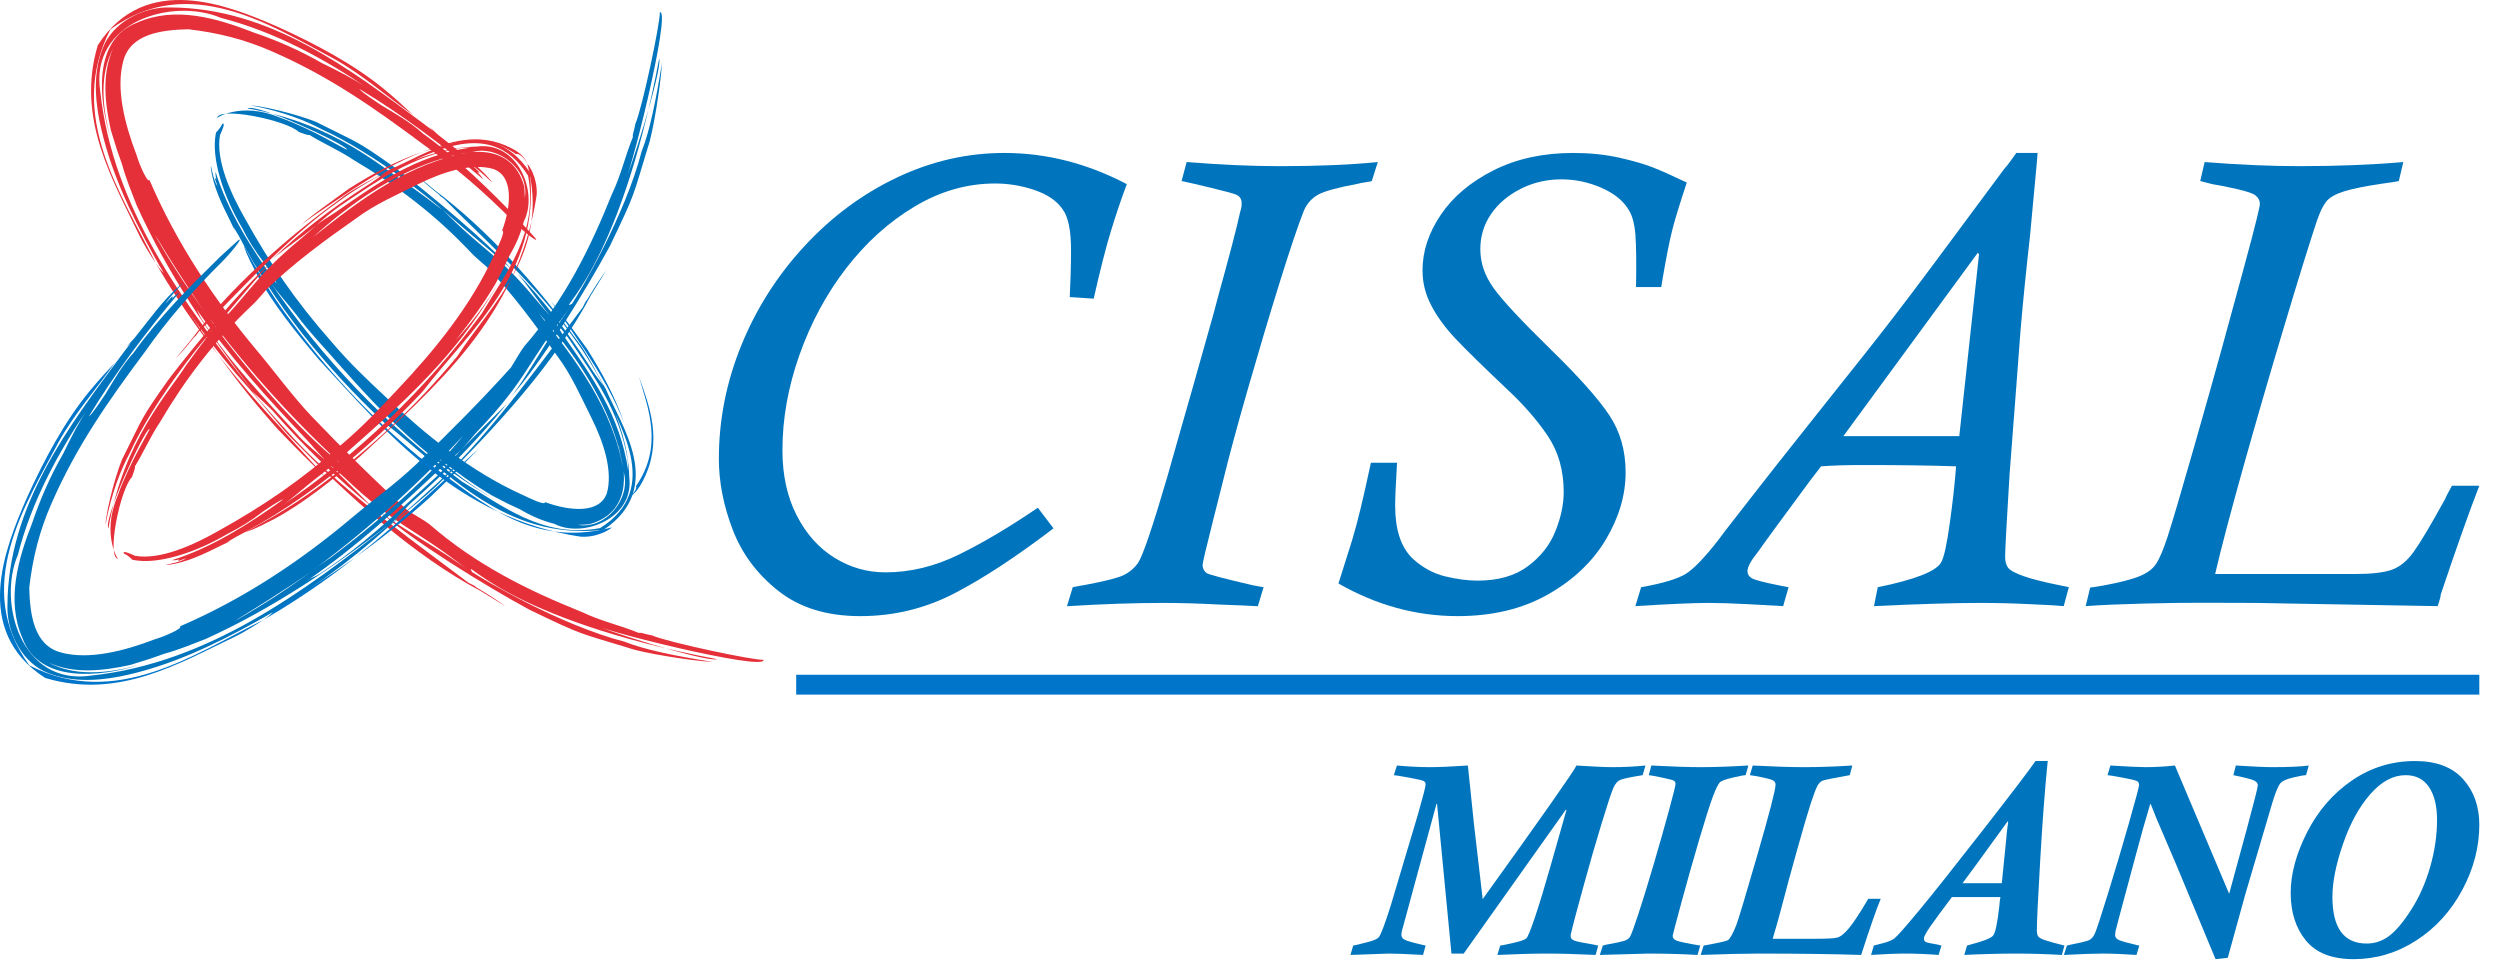<?xml version="1.0" encoding="UTF-8" standalone="no"?><!DOCTYPE svg PUBLIC "-//W3C//DTD SVG 1.1//EN" "http://www.w3.org/Graphics/SVG/1.1/DTD/svg11.dtd"><svg width="100%" height="100%" viewBox="0 0 464 179" version="1.1" xmlns="http://www.w3.org/2000/svg" xmlns:xlink="http://www.w3.org/1999/xlink" xml:space="preserve" xmlns:serif="http://www.serif.com/" style="fill-rule:evenodd;clip-rule:evenodd;stroke-linejoin:round;stroke-miterlimit:2;"><g id="loghi"><path d="M192.625,94.232l2.904,3.831c-6.935,5.293 -13.102,9.331 -18.495,12.115c-5.403,2.781 -11.192,4.176 -17.375,4.176c-6.186,0 -11.252,-1.562 -15.189,-4.675c-3.945,-3.114 -6.772,-6.905 -8.485,-11.379c-1.716,-4.469 -2.566,-8.855 -2.566,-13.155c0,-7.21 1.389,-14.225 4.165,-21.044c2.773,-6.819 6.672,-12.951 11.693,-18.391c5.019,-5.441 10.737,-9.686 17.155,-12.742c6.417,-3.054 13.075,-4.58 19.97,-4.58c7.795,0 15.37,1.928 22.734,5.788c-1.024,2.721 -2.011,5.635 -2.957,8.733c-0.944,3.098 -2.008,7.273 -3.189,12.523l-4.446,-0.298c0.153,-2.998 0.237,-5.898 0.237,-8.702c0,-3.711 -0.532,-6.257 -1.595,-7.638c-1.068,-1.54 -2.797,-2.713 -5.183,-3.523c-2.386,-0.81 -4.828,-1.215 -7.308,-1.215c-5.209,0 -10.201,1.436 -14.978,4.296c-4.772,2.86 -8.993,6.672 -12.66,11.426c-3.671,4.758 -6.562,10.114 -8.672,16.076c-2.112,5.955 -3.165,11.857 -3.165,17.699c0,4.62 0.876,8.649 2.633,12.081c1.752,3.433 4.087,6.056 7.008,7.876c2.921,1.814 6.079,2.72 9.472,2.72c4.577,0 9.107,-1.087 13.584,-3.278c4.479,-2.189 9.385,-5.096 14.708,-8.72" style="fill:#0075bd;fill-rule:nonzero;"/><path d="M255.726,30.075l-1.121,3.523c-0.08,0.04 -0.298,0.09 -0.649,0.147c-0.355,0.063 -0.723,0.121 -1.097,0.178c-0.375,0.06 -0.599,0.11 -0.676,0.15c-3.828,0.71 -6.327,1.389 -7.512,2.041c-1.177,0.652 -2.07,1.626 -2.653,2.931c-1.063,2.68 -2.569,7.15 -4.52,13.4c-1.947,6.256 -3.901,12.807 -5.868,19.65c-1.967,6.841 -3.5,12.512 -4.6,17.015c-0.04,0.194 -0.69,2.778 -1.951,7.746c-1.258,4.972 -1.883,7.638 -1.883,7.993c0,0.595 0.23,1.087 0.706,1.479c0.31,0.277 3.201,1.044 8.672,2.309l1.943,0.354l-1.061,3.522c-1.886,-0.103 -4.225,-0.203 -7.022,-0.303c-3.851,-0.208 -7.394,-0.308 -10.619,-0.308c-5.236,0 -11.161,0.2 -17.786,0.611l1.067,-3.522c0.036,0 0.177,-0.03 0.411,-0.087c0.235,-0.057 0.553,-0.121 0.944,-0.181c0.391,-0.056 0.79,-0.124 1.188,-0.208c3.543,-0.669 5.852,-1.257 6.915,-1.776c1.061,-0.509 1.947,-1.258 2.663,-2.245c0.901,-1.378 2.711,-6.708 5.427,-15.979c0.117,-0.468 0.837,-2.998 2.148,-7.575c1.322,-4.573 2.135,-7.434 2.453,-8.582c0.823,-2.961 1.723,-6.119 2.679,-9.495c0.968,-3.372 1.687,-5.988 2.156,-7.842c2.127,-7.655 3.486,-12.861 4.075,-15.625c0.197,-0.589 0.294,-1.144 0.294,-1.656c0,-0.786 -0.338,-1.318 -1.004,-1.596c-0.391,-0.197 -1.937,-0.622 -4.63,-1.271c-2.7,-0.652 -4.54,-1.077 -5.514,-1.275l0.937,-3.523c6.374,0.509 12.134,0.767 17.291,0.767c7.086,0 13.155,-0.258 18.197,-0.767" style="fill:#0075bd;fill-rule:nonzero;"/><path d="M254.44,85.881l4.852,0c-0.118,2.048 -0.21,3.718 -0.267,4.999c-0.058,1.278 -0.084,2.274 -0.084,2.98c0,4.46 1.081,7.736 3.256,9.824c1.82,1.656 3.82,2.75 6.014,3.286c2.192,0.528 4.199,0.796 6.012,0.796c3.831,0 6.943,-0.887 9.335,-2.663c2.389,-1.774 4.099,-3.942 5.123,-6.504c1.031,-2.567 1.543,-4.989 1.543,-7.278c0,-4.025 -0.995,-7.501 -2.971,-10.438c-1.991,-2.941 -4.49,-5.805 -7.508,-8.612c-4.49,-4.252 -7.692,-7.391 -9.607,-9.415c-1.91,-2.031 -3.409,-4.079 -4.489,-6.15c-1.088,-2.06 -1.63,-4.239 -1.63,-6.524c0,-3.543 1.138,-6.989 3.406,-10.335c2.265,-3.349 5.531,-6.092 9.786,-8.24c4.266,-2.145 9.191,-3.219 14.795,-3.219c3.035,0 5.866,0.291 8.489,0.873c2.619,0.586 4.74,1.201 6.359,1.844c1.62,0.642 3.688,1.569 6.21,2.777c-1.338,4.065 -2.248,7.043 -2.724,8.936c-0.474,1.89 -1.044,4.764 -1.712,8.632l-0.301,1.833l-4.678,0c0.077,-4.379 0.04,-7.597 -0.117,-9.672c-0.16,-2.067 -0.575,-3.617 -1.244,-4.64c-0.988,-1.696 -2.677,-3.065 -5.063,-4.112c-2.391,-1.044 -4.868,-1.57 -7.433,-1.57c-2.724,0 -5.253,0.596 -7.585,1.778c-2.326,1.183 -4.156,2.743 -5.477,4.673c-1.322,1.938 -1.984,4.106 -1.984,6.507c0,2.527 0.819,4.936 2.462,7.221c1.636,2.288 5.186,6.093 10.639,11.419c5.213,5.089 8.829,9.154 10.847,12.191c2.017,3.038 3.021,6.569 3.021,10.593c0,4.219 -1.231,8.392 -3.697,12.514c-2.466,4.121 -6.056,7.513 -10.766,10.176c-4.714,2.661 -10.289,3.993 -16.719,3.993c-7.692,0 -15.066,-2.022 -22.118,-6.053c1.1,-3.436 1.93,-6.056 2.486,-7.872c0.548,-1.811 1.097,-3.861 1.652,-6.15c0.549,-2.289 1.181,-5.085 1.887,-8.398" style="fill:#0075bd;fill-rule:nonzero;"/><path d="M342.126,80.95l21.517,0l3.663,-33.785l-0.235,-0.235l-24.945,34.02Zm41.848,28.041l-0.947,3.506c-2.05,-0.164 -4.095,-0.277 -6.142,-0.355c-3.236,-0.164 -6.307,-0.24 -9.225,-0.24c-4.888,0 -11.506,0.197 -19.856,0.595l0.709,-3.506c6.932,-1.419 10.853,-2.958 11.76,-4.617c0.512,-0.833 1.043,-3.215 1.592,-7.163c0.553,-3.951 0.95,-7.505 1.185,-10.66c-4.651,-0.161 -10.418,-0.241 -17.315,-0.241c-3.074,0 -5.657,0.08 -7.745,0.241c-0.471,0.632 -0.823,1.081 -1.04,1.358c-0.215,0.278 -0.518,0.673 -0.914,1.185c-0.826,1.104 -2.633,3.56 -5.41,7.34c-2.776,3.794 -4.226,5.786 -4.343,5.99c-1.301,1.615 -1.95,2.799 -1.95,3.552c0,0.589 0.277,1.04 0.83,1.359c0.552,0.314 2.205,0.746 4.965,1.302c1.185,0.24 1.79,0.354 1.83,0.354l-1.004,3.506c-1.261,-0.083 -3.389,-0.204 -6.387,-0.355c-3.075,-0.164 -5.574,-0.24 -7.501,-0.24c-2.603,0 -7.116,0.197 -13.54,0.595l1.064,-3.506c3.981,-0.71 6.728,-1.529 8.247,-2.456c1.516,-0.93 3.577,-3.071 6.177,-6.427c0.471,-0.673 1.508,-2.021 3.104,-4.055c1.593,-2.031 3.034,-3.874 4.313,-5.534c1.278,-1.656 2.469,-3.172 3.577,-4.557l7.862,-9.916c3.7,-4.645 6.413,-8.057 8.127,-10.222c1.716,-2.164 3.506,-4.453 5.376,-6.875c1.874,-2.423 4.417,-5.788 7.629,-10.101c3.208,-4.306 7.558,-10.165 13.034,-17.568c0.275,-0.271 0.666,-0.767 1.178,-1.476c0.516,-0.709 0.85,-1.181 1.008,-1.416l3.961,0c-0.04,0.633 -0.224,2.728 -0.563,6.288c-0.334,3.562 -0.622,6.624 -0.856,9.183c-0.278,2.403 -0.592,5.354 -0.95,8.86c-0.351,3.5 -0.629,6.484 -0.827,8.947c-0.193,2.459 -0.441,5.697 -0.735,9.716c-0.299,4.011 -0.72,9.561 -1.272,16.644c-0.548,8.927 -0.827,14.016 -0.827,15.28c0,0.867 0.178,1.546 0.533,2.044c0.351,0.49 1.311,1.018 2.867,1.574c1.559,0.547 3.81,1.12 6.768,1.713c1.181,0.24 1.734,0.354 1.653,0.354" style="fill:#0075bd;fill-rule:nonzero;"/><path d="M408.361,33.598l0.819,-3.522c6.361,0.508 12.229,0.762 17.613,0.762c7.005,0 13.426,-0.254 19.261,-0.762l-0.834,3.522c-0.511,0.121 -1.515,0.278 -3.013,0.476c-3.196,0.471 -5.578,0.953 -7.158,1.445c-1.572,0.495 -2.663,1.117 -3.278,1.867c-0.612,0.746 -1.211,1.993 -1.8,3.727c-1.376,4.141 -3.389,10.63 -6.033,19.465c-2.652,8.83 -5.172,17.515 -7.567,26.053c-2.393,8.542 -4.146,15.177 -5.243,19.907l25.862,0c3.152,0 5.464,-0.267 6.942,-0.795c1.48,-0.533 2.818,-1.626 4.019,-3.287c1.208,-1.655 3.168,-4.948 5.885,-9.882c0.114,-0.315 0.304,-0.697 0.555,-1.148c0.262,-0.455 0.492,-0.88 0.683,-1.271l5.086,0c-1.854,4.757 -4.236,11.479 -7.157,20.177c0,0.268 -0.094,0.71 -0.294,1.312c-0.191,0.606 -0.295,0.891 -0.295,0.853c-0.117,0 -6.856,-0.124 -20.211,-0.354l-13.601,-0.241c-3.101,0 -6.153,-0.01 -9.154,-0.027c-3.004,-0.023 -6.812,0.027 -11.419,0.141c-4.606,0.12 -8.243,0.277 -10.927,0.481l0.83,-3.449c0.12,0 0.887,-0.114 2.302,-0.351c3.189,-0.586 5.496,-1.181 6.915,-1.774c1.419,-0.589 2.433,-1.361 3.045,-2.308c0.615,-0.944 1.295,-2.539 2.041,-4.788c0.899,-2.76 2.509,-8.201 4.828,-16.321c2.315,-8.123 4.065,-14.319 5.242,-18.598c1.178,-4.273 2.466,-8.977 3.855,-14.103c1.398,-5.122 2.288,-8.515 2.683,-10.171c0.392,-1.616 0.589,-2.543 0.589,-2.78c0,-0.629 -0.274,-1.161 -0.827,-1.596c-0.434,-0.358 -1.592,-0.749 -3.473,-1.181c-1.883,-0.431 -3.378,-0.729 -4.479,-0.89" style="fill:#0075bd;fill-rule:nonzero;"/><path d="M28.098,42.425c2.651,4.818 5.563,9.41 8.683,13.771c8.268,12.01 18.979,23.9 26.361,29.784c-9.376,-8.703 -18.311,-18.629 -26.361,-29.784c7.803,10.509 1.626,3.277 -7.482,-11.757c-0.226,-0.337 -0.714,-1.057 -1.201,-2.014m-2.703,-4.246c-0.983,-2.547 -2.008,-4.978 -2.734,-7.65l-0.957,-2.727l-1.133,-3.648c-1.096,-4.978 -1.723,-10.457 0.433,-15.134c-2.453,4.555 -2.189,10.547 -0.436,16.788c-2.297,-7.355 -3.385,-18.459 4.892,-21.607c7.066,-3.119 14.79,-0.833 21.649,1.842c4.334,1.467 8.56,3.325 12.702,5.702c3.012,1.456 5.93,2.944 8.632,4.754c-8.442,-5.714 -17.544,-10.635 -27.45,-13.181c-8.89,-3.808 -24.402,0.64 -22.385,13.682c2.32,21.527 15.438,39.32 28.529,55.847c-8.425,-10.941 -15.994,-22.023 -21.742,-34.668m70.027,3.064c-5.52,-5.586 -10.872,-10.212 -16.796,-14.381c-8.97,-6.683 -17.313,-12.582 -27.982,-17.252c-5.32,-2.358 -10.376,-3.556 -15.699,-4.179c-4.921,0.119 -10.759,0.821 -12.068,5.918c-1.385,5.073 0.229,11.614 2.507,17.526c0.357,1.337 1.957,5.148 2.36,4.536c4.962,11.575 11.949,22.124 19.906,31.609c3.359,3.979 6.552,8.419 10.155,12.215c5.89,6.158 11.796,12.019 17.975,17.6c0.98,0.632 3.181,1.859 3.926,2.467c8.637,7.527 18.283,12.274 28.156,16.235c3.793,1.802 7.005,2.431 10.702,3.938c0.433,-0.151 1.295,0.292 2.422,0.444c2.83,1.27 19.138,4.714 20.719,4.538c0.595,2.301 -32.575,-5.976 -31.838,-6.759c0.558,0.777 21.167,7.298 23.257,6.655c-39.882,-7.535 -47.285,-19.464 -45.517,-16.184c2.235,1.479 16.198,9.787 28.325,12.938c3.589,1.43 9.04,2.583 16.379,3.753c-4.41,-0.221 -13.479,-1.793 -15.501,-2.561c-9.538,-2.935 -8.224,-2.164 -18.515,-7.116c-8.21,-4.462 -21.997,-12.932 -27.966,-18.379c3.199,2.723 11.884,7.377 16.663,11.104c-10.391,-8.214 -13.037,-7.745 -23.147,-17.371c-0.94,-0.889 -2.161,-1.79 -3.331,-2.906c-1.028,-1.153 -1.995,-2.241 -3.216,-3.609c-7.815,-8.286 -14.62,-15.683 -21.042,-24.94c0.584,0.771 0.692,1.447 1.238,2.272c5.343,8.147 11.162,14.079 18.037,21.663c1.311,1.472 3.538,3.121 4.983,4.614c3.048,2.918 5.702,5.607 8.512,8.416c-6.2,-4.945 -12.861,-11.441 -18.445,-17.829c-1.229,-1.258 -2.843,-2.683 -3.846,-3.638c2.472,3.066 5.189,5.923 7.846,8.865c9.485,10.18 24.409,20.653 32.349,26.707c0.269,0.133 0.535,0.269 1.067,0.536l0.468,0.359c1.68,0.994 3.652,2.232 5.365,3.49l-4.586,-2.83c-12.476,-6.575 -24.543,-17.589 -35.125,-28.356c-2.356,-2.4 -5.764,-6.824 -7.982,-9.343c-6.617,-7.346 -12.736,-15.756 -17.569,-24.521c-4.354,-7.886 -8.306,-16.132 -10.139,-25.226c-0.847,-4.487 -1.152,-9.507 0.997,-14.145c2.295,-4.575 7.799,-6.88 12.161,-6.733c18.531,0.06 33.36,11.436 46.824,21.425l1.898,1.441l-0.699,-0.773l1.663,1.512c3.413,2.771 7.016,5.21 9.824,8.51c1.118,1.38 -2.232,-2.164 -3.479,-2.756c0.759,0.595 1.43,1.306 1.43,1.306c0,0 -0.223,-0.022 -0.447,-0.048c0.587,0.459 0.805,0.881 1.128,1.315c-7.25,-6.13 -14.876,-11.89 -23.066,-16.836c0.743,0.906 3.157,2.374 4.255,3.141c2.711,1.623 5.451,3.216 7.598,5.182c6.575,4.693 12.473,10.626 17.906,16.155l2.856,3.142c1.105,1.36 -1.822,-0.847 -3.856,-2.856" style="fill:#e52f39;fill-rule:nonzero;"/><path d="M61.915,10.87c5.275,2.915 9.907,7.046 14.757,10.468c-1.675,-1.556 -3.156,-2.955 -5.246,-4.678c-5.641,-4.671 -12.978,-8.574 -20.032,-11.756c-8.946,-3.884 -24.43,-10.243 -33.243,3.49c-4.076,13.637 2.743,24.898 7.81,35.504c0.518,1.068 1.858,3.323 2.949,4.954c-6.314,-12.827 -16.657,-27.41 -8.416,-43.404c14.529,-10.637 29.781,-0.748 41.421,5.422" style="fill:#e52f39;fill-rule:nonzero;"/><path d="M51.694,79.812c3.021,3.164 6.103,6.218 9.105,9.139c-2.546,-2.842 -6.068,-6.584 -8.835,-9.701c-3.978,-4.288 -7.836,-8.705 -11.385,-13.288c3.356,4.737 7.036,9.32 11.115,13.85" style="fill:#e52f39;fill-rule:nonzero;"/><path d="M28.91,48.851l1.867,3.122c2.932,4.759 6.193,9.479 9.802,13.988c-3.621,-4.925 -6.811,-10.085 -9.961,-15.344c-0.249,0.171 -0.948,-0.616 -1.708,-1.766" style="fill:#e52f39;fill-rule:nonzero;"/><path d="M42.426,115.888c4.818,-2.651 9.413,-5.566 13.771,-8.686c12.01,-8.269 23.9,-18.98 29.787,-26.362c-8.708,9.377 -18.635,18.315 -29.787,26.362c10.509,-7.804 3.28,-1.626 -11.757,7.485c-0.337,0.223 -1.054,0.714 -2.014,1.201m-4.244,2.702c-2.549,0.984 -4.98,2.009 -7.649,2.734l-2.73,0.96l-3.646,1.133c-4.98,1.091 -10.459,1.72 -15.135,-0.441c4.551,2.459 10.549,2.195 16.787,0.441c-7.355,2.301 -18.459,3.383 -21.607,-4.894c-3.118,-7.066 -0.835,-14.791 1.839,-21.65c1.468,-4.334 3.326,-8.56 5.702,-12.705c1.456,-3.008 2.944,-5.928 4.751,-8.631c-5.711,8.445 -10.631,17.546 -13.178,27.453c-3.802,8.889 0.64,24.399 13.685,22.387c21.529,-2.319 39.32,-15.441 55.844,-28.529c-10.94,8.423 -22.02,15.991 -34.663,21.742m3.059,-70.033c-5.586,5.524 -10.211,10.873 -14.381,16.796c-6.68,8.972 -12.581,17.314 -17.252,27.982c-2.354,5.321 -3.555,10.38 -4.176,15.7c0.119,4.923 0.821,10.759 5.921,12.071c5.07,1.387 11.614,-0.227 17.523,-2.507c1.337,-0.355 5.148,-1.958 4.536,-2.357c11.575,-4.966 22.121,-11.949 31.609,-19.909c3.979,-3.357 8.419,-6.552 12.218,-10.153c6.158,-5.893 12.016,-11.799 17.597,-17.978c0.632,-0.979 1.859,-3.183 2.467,-3.925c7.527,-8.638 12.272,-18.286 16.235,-28.156c1.799,-3.796 2.428,-7.008 3.935,-10.705c-0.151,-0.433 0.295,-1.295 0.445,-2.423c1.272,-2.829 4.713,-19.137 4.538,-20.721c2.3,-0.592 -5.974,32.577 -6.757,31.841c0.777,-0.558 7.292,-21.167 6.652,-23.258c-7.532,39.884 -19.461,47.289 -16.181,45.521c1.479,-2.235 9.787,-16.201 12.935,-28.326c1.43,-3.592 2.584,-9.042 3.757,-16.382c-0.228,4.411 -1.797,13.482 -2.565,15.501c-2.932,9.538 -2.161,8.224 -7.113,18.519c-4.461,8.206 -12.932,21.997 -18.379,27.968c2.723,-3.201 7.377,-11.886 11.101,-16.668c-8.211,10.39 -7.742,13.04 -17.368,23.149c-0.889,0.943 -1.787,2.162 -2.906,3.335c-1.155,1.028 -2.241,1.994 -3.609,3.212c-8.285,7.816 -15.682,14.62 -24.943,21.042c0.774,-0.583 1.453,-0.691 2.278,-1.237c8.147,-5.343 14.076,-11.162 21.66,-18.038c1.475,-1.311 3.121,-3.538 4.614,-4.979c2.918,-3.054 5.607,-5.705 8.419,-8.513c-4.946,6.199 -11.441,12.862 -17.83,18.442c-1.263,1.229 -2.685,2.844 -3.637,3.846c3.063,-2.472 5.921,-5.189 8.862,-7.846c10.183,-9.482 20.653,-24.408 26.707,-32.351c0.133,-0.266 0.266,-0.535 0.536,-1.068l0.359,-0.467c0.994,-1.678 2.232,-3.649 3.49,-5.363l-2.83,4.584c-6.572,12.478 -17.589,24.546 -28.356,35.127c-2.4,2.356 -6.824,5.764 -9.343,7.982c-7.346,6.621 -15.759,12.736 -24.521,17.569c-7.886,4.355 -16.132,8.309 -25.226,10.142c-4.487,0.845 -9.507,1.153 -14.145,-1c-4.575,-2.297 -6.883,-7.799 -6.733,-12.161c0.054,-18.529 11.434,-33.36 21.422,-46.823l1.441,-1.899l-0.775,0.697l1.516,-1.663c2.767,-3.414 5.209,-7.017 8.506,-9.821c1.379,-1.122 -2.162,2.23 -2.754,3.476c0.595,-0.759 1.303,-1.431 1.303,-1.431l-0.045,0.447c0.456,-0.586 0.878,-0.803 1.312,-1.127c-6.127,7.249 -11.887,14.878 -16.832,23.065c0.906,-0.742 2.373,-3.156 3.141,-4.252c1.623,-2.714 3.215,-5.453 5.181,-7.601c4.694,-6.574 10.623,-12.472 16.155,-17.903l3.142,-2.859c1.36,-1.104 -0.847,1.823 -2.856,3.856" style="fill:#0075bd;fill-rule:nonzero;"/><path d="M10.868,82.064c2.915,-5.274 7.045,-9.906 10.467,-14.756c-1.555,1.674 -2.954,3.155 -4.677,5.246c-4.674,5.641 -8.577,12.981 -11.756,20.031c-3.884,8.949 -10.241,24.433 3.493,33.246c13.634,4.08 24.901,-2.742 35.503,-7.807c1.069,-0.519 3.324,-1.861 4.955,-2.949c-12.824,6.314 -27.413,16.657 -43.401,8.414c-10.644,-14.528 -0.754,-29.782 5.416,-41.425" style="fill:#0075c9;fill-rule:nonzero;"/><path d="M79.814,92.291c3.161,-3.022 6.218,-6.103 9.139,-9.107c-2.842,2.549 -6.584,6.067 -9.701,8.836c-4.288,3.976 -8.705,7.837 -13.285,11.387c4.734,-3.36 9.32,-7.037 13.847,-11.116" style="fill:#0075c9;fill-rule:nonzero;"/><path d="M48.854,115.075l3.122,-1.867c4.756,-2.935 9.479,-6.196 13.991,-9.801c-4.932,3.617 -10.088,6.807 -15.348,9.96c0.172,0.246 -0.618,0.946 -1.765,1.708" style="fill:#0075c9;fill-rule:nonzero;"/><path d="M107.275,97.41c5.159,0.897 9.808,-4.85 8.513,-9.677c-1.791,-12.765 -10.531,-23.796 -15.78,-29.572c6.609,8.388 13.886,17.606 15.779,29.572c-0.895,-5.615 -1.371,-6.317 -0.713,-3.861c0.347,1.314 3.291,10.945 -5.712,13.435c-0.354,0.041 -1.13,0.078 -2.088,0.103m-4.382,-0.187c-2.32,-0.586 -4.377,-1.491 -6.391,-2.697l-2.218,-1.028l-2.852,-1.474c-3.759,-2.209 -7.233,-4.761 -10.609,-7.45c3.21,2.915 6.773,5.736 11.581,8.456c-12.48,-6.937 -21.017,-15.841 -29.542,-25.447c-2.543,-2.957 -5.325,-5.768 -7.727,-9.008c-1.728,-2.244 -3.669,-4.264 -5.185,-6.538c9.65,14.325 21.752,27.005 35.873,37.393c7.38,4.351 14.889,10.586 25.557,8.586c11.831,-7.388 3.09,-19.634 0.332,-26.703c2.645,5.284 4.922,10.896 5.074,17.227c1.006,7.669 -8.637,11.428 -13.892,8.683m-62.062,-72.152c-0.807,4.58 1.876,10.677 4.717,15.628c4.482,8.082 9.36,15.261 16.002,22.765c3.221,3.801 6.558,6.974 10.114,10.286c7.047,6.669 15.498,13.705 25.45,18.158c1.044,0.499 4.154,2.021 4.031,1.28c4.716,1.717 10.189,2.162 11.494,-1.674c1.139,-4.056 -0.597,-9.399 -2.821,-13.866c-1.912,-3.813 -3.742,-8.05 -6.379,-11.566c-4.085,-5.821 -8.278,-11.544 -13.159,-16.595c-0.727,-0.66 -2.359,-2.012 -2.889,-2.632c-6.611,-7.04 -13.845,-12.495 -21.609,-17.073c-2.954,-1.964 -5.482,-2.98 -8.349,-4.739c-0.376,0.079 -1.085,-0.25 -1.972,-0.547c-2.27,-2.219 -15.211,-4.842 -15.186,-2.505c-0.525,0.049 4.414,-3.234 11.609,-0.192c6.574,2.34 12.604,6.295 12.505,5.934c-0.273,-0.982 -16.757,-8.639 -18.482,-7.614c16.382,2.793 25.246,11.258 30.28,14.422c5.11,3.694 6.354,4.852 5.526,4.062c-1.66,-1.515 -12.293,-10.192 -21.891,-14.56c-2.847,-1.541 -7.238,-3.352 -13.288,-4.482c3.631,0.266 11.095,2.445 12.716,3.357c7.515,3.807 6.589,2.898 14.45,8.475c6.266,4.791 16.718,13.507 21.255,18.586c-2.609,-2.422 -8.986,-7.599 -12.782,-11.056c7.825,7.969 10.045,7.921 17.552,16.989c0.695,0.847 1.533,1.796 2.459,2.812c0.817,1.026 1.451,2.091 2.291,3.406c5.491,7.881 10.608,15.053 12.114,25.155c-0.031,-0.9 -0.028,-1.419 -0.156,-2.303c-1.574,-8.64 -5.781,-14.586 -10.62,-21.77c-0.937,-1.394 -2.458,-3.167 -3.629,-4.488c-2.303,-2.727 -4.008,-5.458 -6.175,-8.01c4.677,4.758 9.47,11.053 13.379,17.167c0.78,1.294 1.912,2.756 2.62,3.721c-1.602,-3 -3.328,-5.917 -5.35,-8.626c-6.779,-9.778 -18.246,-19.922 -24.117,-25.967c-0.203,-0.148 -0.379,-0.329 -0.798,-0.607l-0.346,-0.354c-1.283,-1.026 -2.781,-2.292 -4.057,-3.541l3.488,2.901c9.487,7.107 18.6,17.255 26.207,27.708c1.852,2.206 3.894,6.589 5.39,9.067c2.668,6.476 11.291,18.297 -0.405,26.15c-18.6,2.082 -29.249,-11.099 -40.719,-19.906c-10.813,-10.193 -20.308,-21.788 -26.951,-34.594l-1.012,-1.729l0.29,0.822l-0.796,-1.703c-1.621,-3.251 -3.298,-6.617 -3.692,-10.073c-0.062,-1.436 0.391,2.473 1.236,3.388c-0.304,-0.745 -0.547,-1.498 -0.508,-1.504l0.284,0.218c-0.185,-0.561 -0.134,-0.944 -0.15,-1.374c2.277,7.317 6.645,14.223 11.328,20.748c-0.281,-0.944 -1.683,-2.867 -2.289,-3.821c-1.655,-2.106 -3.037,-4.361 -4.108,-6.519c-3.337,-5.592 -5.881,-12.924 -4.838,-17.708c0.561,-0.561 0.917,-1.025 1.164,-1.601c0.589,-0.249 0.105,0.932 -0.427,2.094" style="fill:#0075bd;fill-rule:nonzero;"/><path d="M53.222,58.535c-3.003,-4.107 -5.629,-8.584 -8.003,-13.003c0.587,1.875 1.44,3.357 2.459,5.405c2.935,5.44 7.34,10.887 11.535,15.83c12.465,13.507 25.824,29.376 48.368,32.813c1.162,0.175 3.926,-0.052 6.008,-1.697c-16.481,4.342 -25.884,-6.598 -35.702,-12.997c-9.416,-7.731 -17.601,-16.609 -24.665,-26.351" style="fill:#0075c9;fill-rule:nonzero;"/><path d="M108.924,64.71c-2.232,-3.012 -4.326,-6.113 -6.638,-8.802c1.938,2.573 4.318,6.306 6.343,9.233c2.725,4.217 5.351,8.543 7.198,13.367c-1.66,-4.898 -4.102,-9.37 -6.903,-13.798" style="fill:#0075c9;fill-rule:nonzero;"/><path d="M115.92,92.719c1.692,-0.648 2.656,-2.004 3.463,-3.606c3.703,-7.241 1.15,-13.801 -0.82,-19.275c1.693,5.838 4.63,12.971 -0.542,20.409c0.278,0.21 -0.282,1.592 -2.101,2.472" style="fill:#0075c9;fill-rule:nonzero;"/><path d="M97.408,36.706c0.887,-5.156 -4.855,-9.805 -9.683,-8.51c-12.767,1.79 -23.798,10.527 -29.572,15.776c8.386,-6.609 17.607,-13.884 29.572,-15.776c-5.615,0.895 -6.317,1.371 -3.864,0.714c1.32,-0.351 10.946,-3.289 13.442,5.708c0.04,0.354 0.074,1.13 0.105,2.088m-0.187,4.382c-0.584,2.32 -1.488,4.38 -2.694,6.393l-1.028,2.219l-1.474,2.853c-2.207,3.761 -4.762,7.232 -7.45,10.608c2.915,-3.209 5.736,-6.772 8.456,-11.58c-6.937,12.479 -15.841,21.017 -25.447,29.54c-2.957,2.544 -5.768,5.326 -9.006,7.729c-2.243,1.727 -4.263,3.668 -6.538,5.183c14.326,-9.645 27,-21.75 37.39,-35.874c4.352,-7.377 10.592,-14.892 8.579,-25.558c-7.389,-11.825 -19.638,-3.09 -26.705,-0.329c5.283,-2.645 10.897,-4.925 17.226,-5.076c7.668,-1.003 11.43,8.634 8.691,13.892m-72.152,62.07c4.583,0.799 10.68,-1.881 15.634,-4.72c8.082,-4.481 15.261,-9.359 22.762,-16.004c3.801,-3.219 6.974,-6.562 10.289,-10.114c6.666,-7.048 13.705,-15.499 18.155,-25.45c0.499,-1.045 2.02,-4.158 1.277,-4.031c1.72,-4.717 2.157,-10.187 -1.679,-11.495c-4.057,-1.142 -9.403,0.594 -13.867,2.818c-3.816,1.912 -8.053,3.742 -11.566,6.382c-5.824,4.082 -11.544,8.275 -16.595,13.162c-0.66,0.725 -2.011,2.356 -2.629,2.889c-7.04,6.612 -12.495,13.847 -17.07,21.612c-1.964,2.957 -2.98,5.481 -4.736,8.348c0.076,0.377 -0.253,1.088 -0.547,1.977c-2.219,2.267 -4.845,15.209 -2.505,15.184c0.049,0.527 -3.234,-4.413 -0.195,-11.612c2.34,-6.569 6.295,-12.603 5.934,-12.503c-0.982,0.271 -8.636,16.758 -7.614,18.484c2.793,-16.383 11.258,-25.249 14.419,-30.286c3.697,-5.108 4.852,-6.352 4.062,-5.527c-1.515,1.663 -10.189,12.297 -14.557,21.895c-1.541,2.85 -3.349,7.238 -4.479,13.292c0.263,-3.635 2.445,-11.097 3.357,-12.717c3.804,-7.518 2.895,-6.589 8.472,-14.45c4.788,-6.27 13.502,-16.726 18.581,-21.264c-2.422,2.613 -7.6,8.992 -11.053,12.787c7.966,-7.829 7.917,-10.049 16.982,-17.554c0.85,-0.697 1.799,-1.535 2.817,-2.462c1.022,-0.816 2.086,-1.453 3.401,-2.291c7.881,-5.493 15.06,-10.61 25.155,-12.116c-0.897,0.031 -1.416,0.028 -2.3,0.158c-8.639,1.572 -14.588,5.782 -21.773,10.618c-1.391,0.94 -3.167,2.461 -4.483,3.631c-2.729,2.303 -5.462,4.009 -8.015,6.178c4.762,-4.682 11.057,-9.472 17.167,-13.384c1.295,-0.78 2.759,-1.912 3.723,-2.62c-2.997,1.602 -5.915,3.331 -8.626,5.35c-9.78,6.782 -19.921,18.252 -25.963,24.124c-0.148,0.204 -0.329,0.377 -0.607,0.797l-0.354,0.348c-1.026,1.283 -2.291,2.779 -3.538,4.059l2.898,-3.49c7.105,-9.489 17.249,-18.605 27.705,-26.212c2.206,-1.855 6.586,-3.897 9.065,-5.393c6.476,-2.671 18.3,-11.287 26.153,0.405c2.099,18.603 -11.094,29.255 -19.898,40.719c-10.196,10.813 -21.782,20.314 -34.592,26.957l-1.731,1.008l0.822,-0.292l-1.703,0.802c-3.252,1.617 -6.617,3.292 -10.07,3.689c-1.436,0.062 2.47,-0.391 3.385,-1.239c-0.745,0.304 -1.498,0.55 -1.504,0.51l0.215,-0.28c-0.561,0.182 -0.944,0.131 -1.371,0.147c7.314,-2.277 14.223,-6.645 20.751,-11.328c-0.947,0.283 -2.87,1.683 -3.826,2.289c-2.104,1.655 -4.359,3.039 -6.517,4.108c-5.592,3.337 -12.921,5.881 -17.714,4.843c-0.558,-0.56 -1.022,-0.915 -1.595,-1.164c-0.247,-0.586 0.929,-0.101 2.091,0.428" style="fill:#e52f39;fill-rule:nonzero;"/><path d="M58.536,90.763c-4.104,3.003 -8.581,5.629 -13,8c1.872,-0.586 3.356,-1.436 5.405,-2.456c5.436,-2.935 10.887,-7.343 15.827,-11.538c13.504,-12.464 29.382,-25.821 32.807,-48.37c0.179,-1.161 -0.054,-3.927 -1.703,-6.006c4.36,16.478 -6.586,25.884 -12.982,35.702c-7.737,9.414 -16.612,17.601 -26.354,24.668" style="fill:#e52f39;fill-rule:nonzero;"/><path d="M64.703,35.059c-3.012,2.229 -6.113,4.326 -8.805,6.635c2.576,-1.938 6.306,-4.318 9.236,-6.34c4.215,-2.725 8.541,-5.354 13.365,-7.201c-4.899,1.66 -9.368,4.102 -13.796,6.906" style="fill:#e52f39;fill-rule:nonzero;"/><path d="M97.872,30.392c-0.552,-1.433 -1.69,-2.243 -3.051,-2.932c-6.13,-3.138 -11.685,-0.974 -16.322,0.695c4.943,-1.434 10.985,-3.924 17.28,0.462c0.181,-0.236 1.346,0.235 2.093,1.775" style="fill:#e52f39;fill-rule:nonzero;"/><rect x="147.773" y="125.232" width="312.387" height="3.689" style="fill:#0075c9;"/><path d="M305.403,142.08l-0.529,1.791c-2.287,0.369 -3.679,0.664 -4.175,0.883c-0.496,0.219 -0.916,0.715 -1.261,1.488c-0.345,0.774 -1.068,2.959 -2.169,6.557c-1.101,3.598 -2.241,7.551 -3.418,11.854c-1.177,4.304 -1.841,6.777 -1.992,7.415c-0.017,0.117 -0.084,0.412 -0.201,0.883c-0.102,0.27 -0.151,0.547 -0.151,0.832c0,0.336 0.222,0.598 0.667,0.781c0.446,0.186 1.568,0.421 3.368,0.707l0.58,0.126c0.268,0.068 0.436,0.101 0.504,0.101l-0.479,1.74c-3.548,-0.168 -6.524,-0.252 -8.929,-0.252c-2.589,0 -5.691,0.084 -9.306,0.252l0.529,-1.74c0.168,0 0.946,-0.155 2.333,-0.467c1.388,-0.31 2.224,-0.6 2.51,-0.869c0.286,-0.27 0.836,-1.623 1.652,-4.061c0.816,-2.438 1.77,-5.583 2.863,-9.433l2.925,-10.29l-0.1,-0.101l-18.967,26.709l-2.27,0l-2.673,-27.794l-0.101,0l-4.162,15.284c-1.076,4.002 -1.774,6.575 -2.093,7.718c-0.169,0.471 -0.252,0.933 -0.252,1.388c0,0.336 0.205,0.617 0.617,0.844c0.412,0.227 1.703,0.585 3.872,1.072l-0.479,1.74c-2.825,-0.168 -4.943,-0.252 -6.356,-0.252c-0.269,0 -2.64,0.084 -7.112,0.252l0.504,-1.74c0.168,0 1.135,-0.234 2.9,-0.706c1.009,-0.269 1.623,-0.546 1.842,-0.832c0.42,-0.521 1.176,-2.53 2.27,-6.028l5.018,-16.823c0.942,-3.295 1.413,-5.136 1.413,-5.523c0,-0.285 -0.122,-0.496 -0.366,-0.631c-0.244,-0.135 -1.181,-0.349 -2.811,-0.643c-1.632,-0.295 -2.539,-0.441 -2.725,-0.441l0.58,-1.791c2.203,0.201 4.229,0.303 6.078,0.303c1.733,0 4.095,-0.102 7.088,-0.303l1.135,10.921l1.614,13.872c11.113,-15.452 16.915,-23.717 17.402,-24.793c3.128,0.201 5.331,0.303 6.609,0.303c2.202,0 4.27,-0.102 6.204,-0.303" style="fill:#0075bd;fill-rule:nonzero;"/><path d="M324.495,142.08l-0.504,1.791c-0.303,0 -1.085,0.146 -2.346,0.441c-1.26,0.294 -2.051,0.573 -2.371,0.832c-0.319,0.261 -0.76,1.127 -1.323,2.598c-0.564,1.472 -1.43,4.192 -2.599,8.159c-1.169,3.968 -2.278,7.894 -3.329,11.779c-1.05,3.884 -1.576,5.884 -1.576,6.002c0,0.387 0.228,0.681 0.681,0.882c0.454,0.204 1.933,0.514 4.439,0.934l-0.505,1.74c-2.841,-0.168 -5.91,-0.252 -9.205,-0.252l-8.928,0.252l0.554,-1.74c0.421,-0.135 0.833,-0.227 1.237,-0.277c1.361,-0.252 2.278,-0.453 2.749,-0.606c0.47,-0.15 0.815,-0.387 1.034,-0.706c0.218,-0.319 0.726,-1.685 1.525,-4.099c0.799,-2.412 1.753,-5.505 2.863,-9.281c1.11,-3.774 2.068,-7.15 2.875,-10.126c0.807,-2.975 1.21,-4.598 1.21,-4.868c0,-0.303 -0.104,-0.517 -0.314,-0.642c-0.211,-0.127 -0.992,-0.329 -2.346,-0.606c-1.353,-0.277 -2.123,-0.416 -2.307,-0.416l0.478,-1.791c3.851,0.201 6.894,0.303 9.131,0.303c2.538,0 5.498,-0.102 8.877,-0.303" style="fill:#0075bd;fill-rule:nonzero;"/><path d="M349.062,166.822c-0.757,1.799 -1.968,5.271 -3.632,10.416c-5.162,-0.168 -11.459,-0.252 -18.89,-0.252c-2.809,0 -6.441,0.084 -10.896,0.252l0.555,-1.74c0.05,-0.016 0.226,-0.051 0.529,-0.101c2.253,-0.403 3.569,-0.702 3.947,-0.895c0.378,-0.194 0.904,-1.122 1.576,-2.787c0.387,-0.993 1.699,-5.36 3.935,-13.102c2.236,-7.744 3.355,-12.068 3.355,-12.977c0,-0.404 -0.199,-0.689 -0.593,-0.857c-0.396,-0.168 -1.341,-0.404 -2.837,-0.707c-0.068,0 -0.286,-0.033 -0.656,-0.101c-0.387,-0.067 -0.615,-0.1 -0.681,-0.1l0.529,-1.791c3.867,0.201 7.071,0.303 9.61,0.303c2.606,0 5.565,-0.102 8.878,-0.303l-0.48,1.791c-3.026,0.538 -4.716,0.883 -5.069,1.033c-0.353,0.152 -0.664,0.472 -0.933,0.959c-0.269,0.488 -0.669,1.535 -1.198,3.141c-0.529,1.605 -1.392,4.539 -2.585,8.801c-1.194,4.263 -2.061,7.449 -2.598,9.559c-0.539,2.11 -1.178,4.401 -1.917,6.873l7.793,0c2.119,0 3.489,-0.067 4.112,-0.202c0.622,-0.135 1.361,-0.71 2.219,-1.728c0.858,-1.016 2.059,-2.845 3.607,-5.485l2.32,0Z" style="fill:#0075bd;fill-rule:nonzero;"/><path d="M372.719,152.546l-0.101,-0.101c-5.111,7.062 -7.903,10.888 -8.374,11.476l7.289,0l0.682,-6.76c0.218,-2.437 0.386,-3.976 0.504,-4.615m10.441,22.951l-0.478,1.74c-2.926,-0.168 -5.742,-0.252 -8.449,-0.252c-2.977,0 -6.197,0.084 -9.66,0.252l0.504,-1.74c0.017,-0.015 0.126,-0.051 0.328,-0.1c2.539,-0.656 4.031,-1.224 4.477,-1.703c0.445,-0.479 0.845,-2.341 1.197,-5.586c0.068,-0.824 0.135,-1.363 0.203,-1.615l-9.004,0c-1.85,2.455 -3.178,4.263 -3.986,5.423c-0.806,1.16 -1.21,1.917 -1.21,2.271c0,0.336 0.13,0.558 0.391,0.668c0.261,0.109 0.987,0.264 2.182,0.466c0.084,0.017 0.202,0.05 0.353,0.101c0.167,0.05 0.277,0.075 0.327,0.075l-0.529,1.74c-2.186,-0.168 -4.212,-0.252 -6.078,-0.252c-1.749,0 -3.902,0.084 -6.457,0.252l0.505,-1.74l1.74,-0.453c0.924,-0.236 1.622,-0.53 2.093,-0.883c0.47,-0.353 1.955,-2.031 4.452,-5.032c2.497,-3.001 6.481,-8.017 11.954,-15.044c5.474,-7.028 8.731,-11.308 9.773,-12.838l2.271,0c-0.488,4.692 -0.946,10.706 -1.375,18.045c-0.429,7.34 -0.643,11.791 -0.643,13.356c0,0.521 0.079,0.899 0.24,1.134c0.159,0.237 0.575,0.471 1.248,0.706c0.672,0.236 1.882,0.572 3.631,1.009" style="fill:#0075bd;fill-rule:nonzero;"/><path d="M428.508,142.08l-0.505,1.791c-0.369,0 -1.181,0.146 -2.433,0.441c-1.253,0.294 -2.06,0.686 -2.421,1.172c-0.363,0.489 -0.812,1.598 -1.35,3.33l-5.095,17.251l-3.228,11.703c-1.429,0.152 -2.186,0.236 -2.27,0.252l-4.994,-12.004c-1.731,-4.204 -3.194,-7.672 -4.388,-10.405c-1.194,-2.732 -2.077,-4.855 -2.648,-6.368l-0.102,0c-0.857,2.825 -1.74,5.952 -2.647,9.382l-2.548,9.483c-0.773,2.876 -1.185,4.449 -1.235,4.716c-0.051,0.27 -0.076,0.505 -0.076,0.707c0,0.354 0.172,0.635 0.517,0.845c0.344,0.21 1.407,0.526 3.191,0.946c0.033,0 0.159,0.033 0.378,0.101c0.235,0.05 0.37,0.075 0.403,0.075l-0.529,1.74c-2.337,-0.168 -4.457,-0.252 -6.356,-0.252c-1.564,0 -3.935,0.084 -7.112,0.252l0.554,-1.74c0.05,-0.016 0.219,-0.059 0.504,-0.126c1.85,-0.37 3.019,-0.647 3.506,-0.832c0.488,-0.185 0.883,-0.614 1.186,-1.286c0.302,-0.673 1.118,-3.156 2.446,-7.453c1.328,-4.296 2.619,-8.639 3.872,-13.028c1.252,-4.388 1.879,-6.75 1.879,-7.086c0,-0.302 -0.105,-0.53 -0.315,-0.681c-0.211,-0.152 -1.131,-0.379 -2.762,-0.682c-1.631,-0.303 -2.557,-0.453 -2.775,-0.453l0.53,-1.791c3.245,0.201 5.414,0.303 6.508,0.303c1.764,0 3.588,-0.102 5.472,-0.303l10.064,23.809l3.278,-12.031c1.362,-5.044 2.043,-7.751 2.043,-8.121c0,-0.352 -0.227,-0.643 -0.681,-0.87c-0.454,-0.226 -1.74,-0.558 -3.859,-0.996l0.454,-1.791c3.178,0.201 5.456,0.303 6.835,0.303c2.959,0 5.195,-0.102 6.709,-0.303" style="fill:#0075bd;fill-rule:nonzero;"/><path d="M439.252,175.12c1.547,0 2.951,-0.479 4.212,-1.438c1.261,-0.958 2.632,-2.602 4.111,-4.93c1.48,-2.329 2.64,-4.965 3.481,-7.907c0.841,-2.943 1.26,-5.827 1.26,-8.652c0,-2.588 -0.496,-4.623 -1.487,-6.103c-0.993,-1.479 -2.438,-2.219 -4.339,-2.219c-2.32,0 -4.51,1.177 -6.569,3.531c-2.061,2.354 -3.746,5.431 -5.058,9.231c-1.311,3.8 -1.966,7.07 -1.966,9.81c0,5.785 2.118,8.677 6.355,8.677m8.979,-33.872c3.934,0 6.906,1.118 8.916,3.353c2.008,2.238 3.013,5.063 3.013,8.475c0,4.137 -1.054,8.172 -3.165,12.106c-2.11,3.935 -4.956,7.058 -8.537,9.371c-3.582,2.312 -7.457,3.467 -11.627,3.467c-4.019,0 -6.97,-1.151 -8.852,-3.456c-1.884,-2.302 -2.826,-5.246 -2.826,-8.826c0,-3.549 1.022,-7.318 3.065,-11.312c2.043,-3.993 4.817,-7.188 8.323,-9.584c3.506,-2.397 7.402,-3.594 11.69,-3.594" style="fill:#0075bd;fill-rule:nonzero;"/></g></svg>